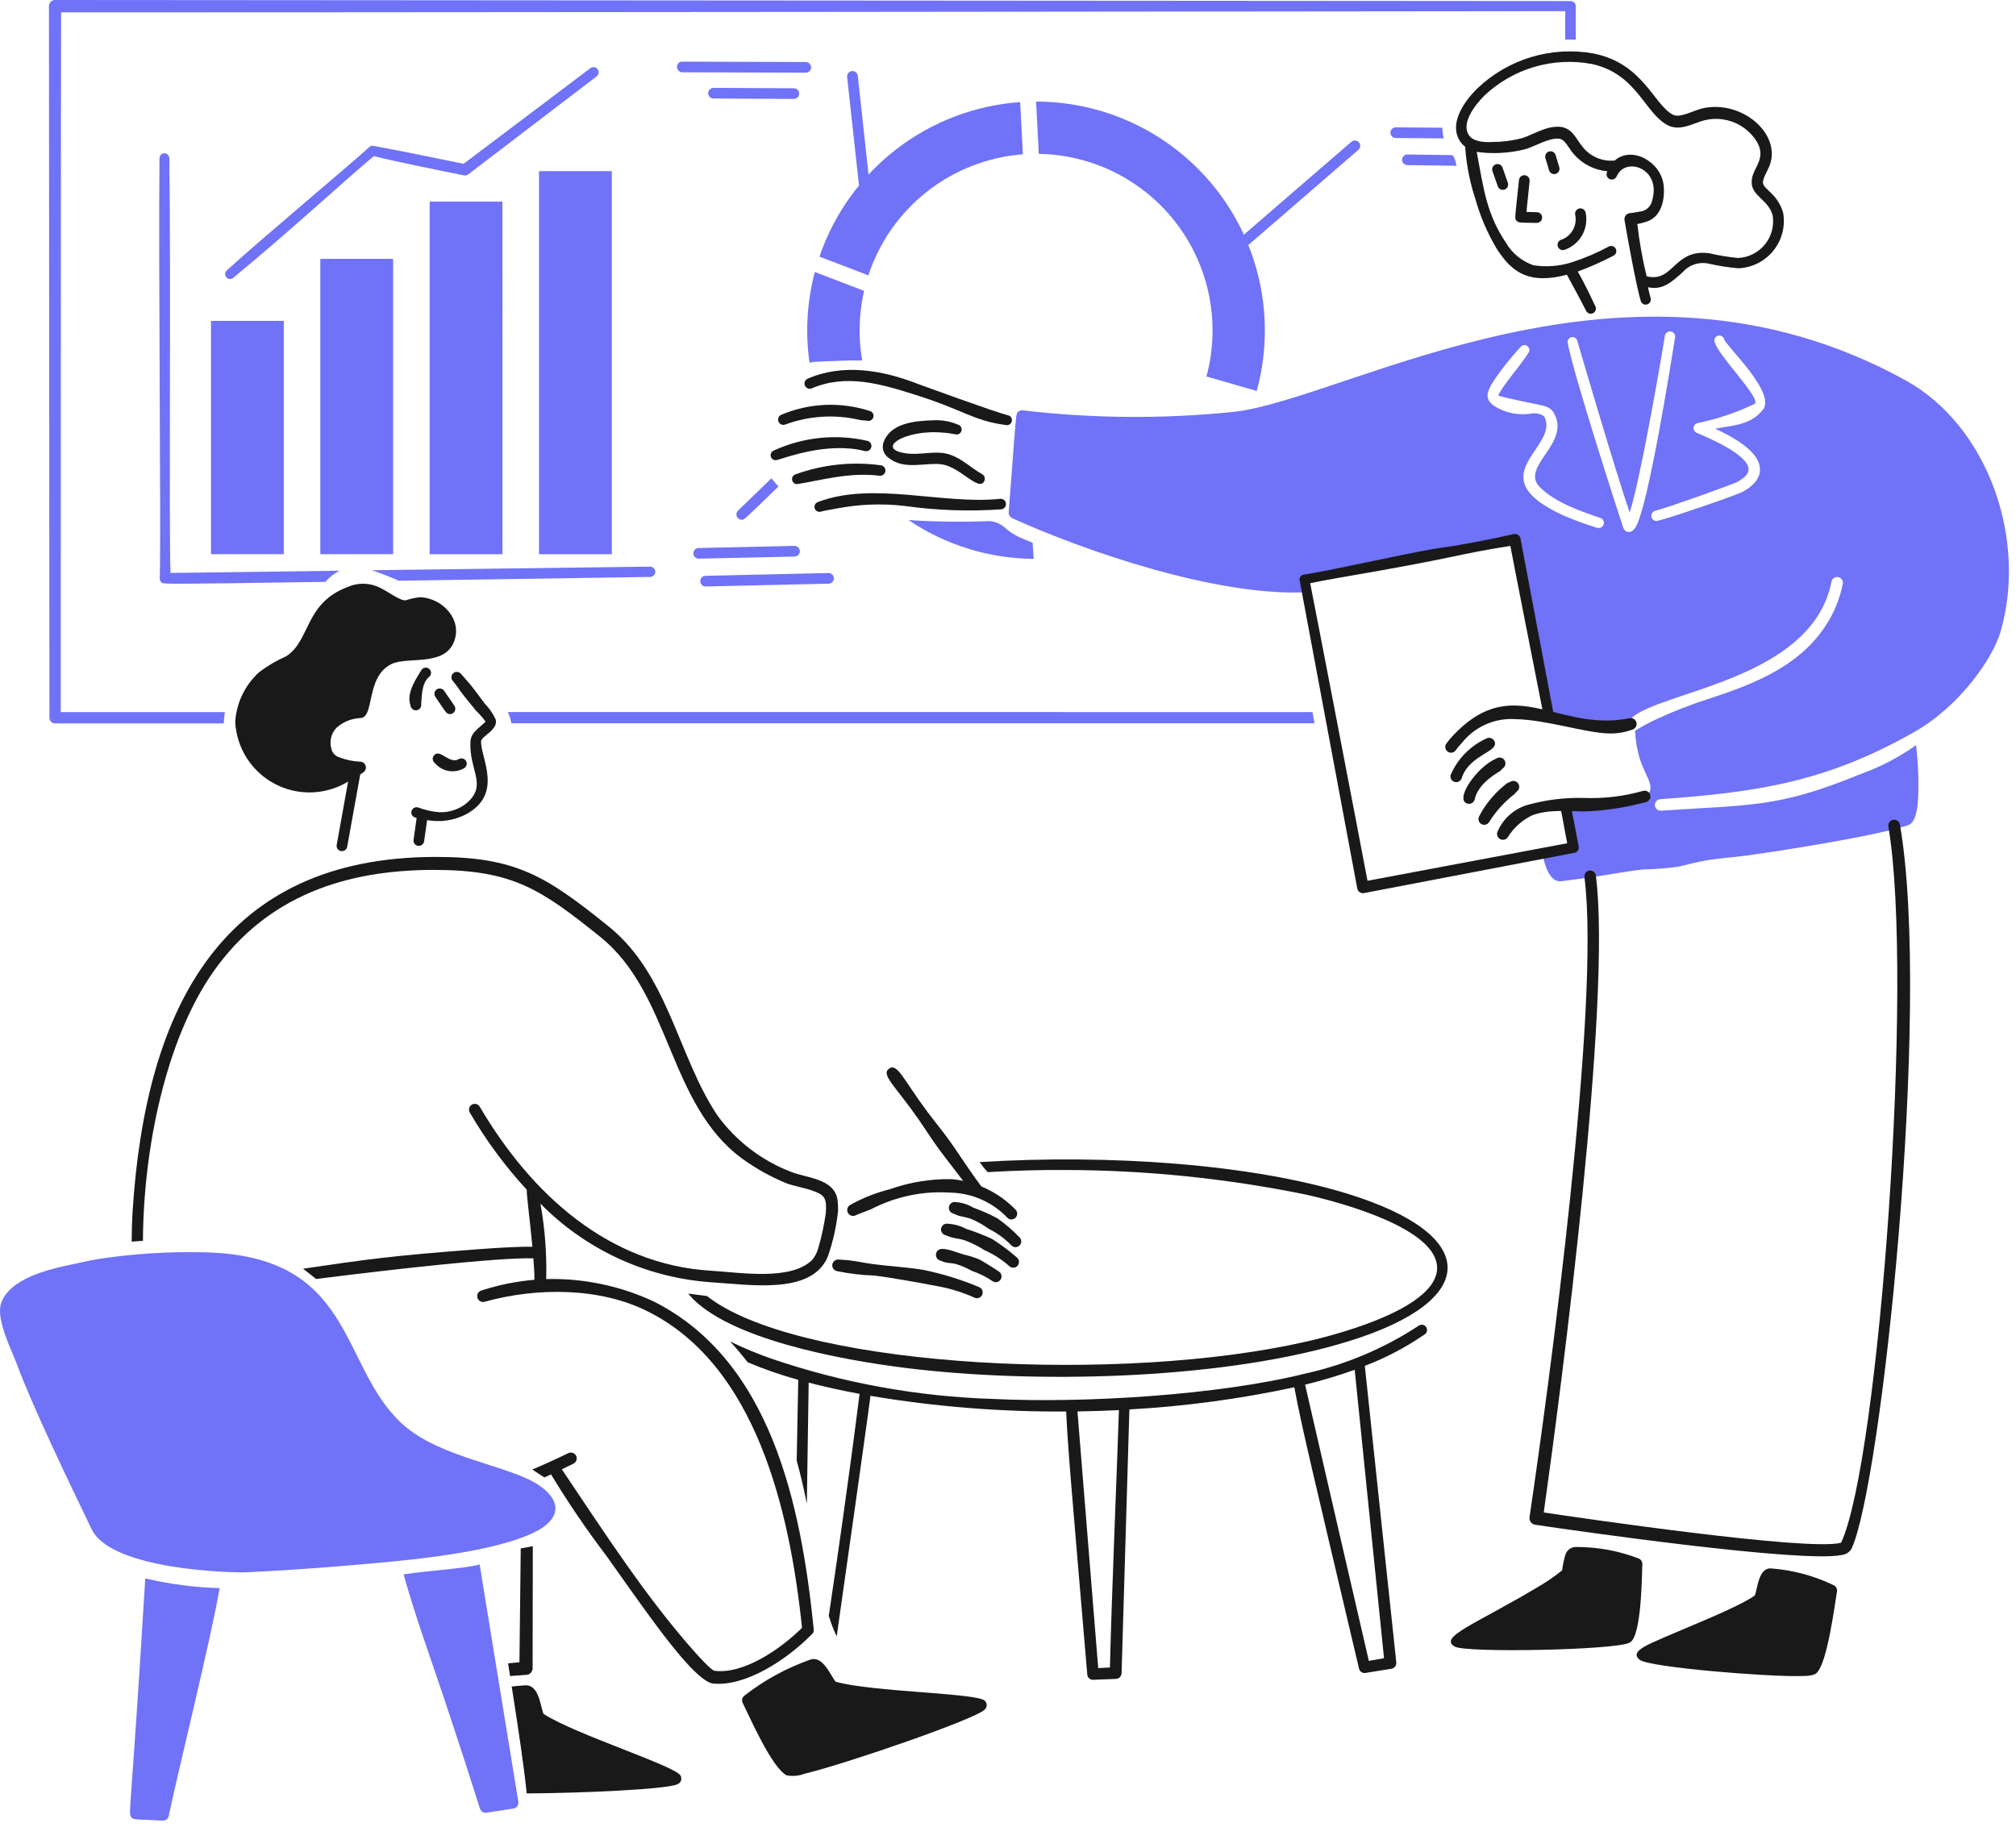 <svg width="139" height="126" viewBox="0 0 139 126" fill="none" xmlns="http://www.w3.org/2000/svg">
<path d="M19.567 22.129H14.547V38.217H19.567V22.129Z" fill="#7072F7"/>
<path d="M27.106 17.852H22.086V38.217H27.106V17.852Z" fill="#7072F7"/>
<path d="M34.641 13.902H29.625V38.219H34.645L34.641 13.902Z" fill="#7072F7"/>
<path d="M42.184 11.801H37.164V38.218H42.184V11.801Z" fill="#7072F7"/>
<path fill-rule="evenodd" clip-rule="evenodd" d="M16.086 19.157C20.189 15.776 24.318 11.941 25.777 10.77C27.274 11.142 30.466 11.79 31.979 12.093C32.033 12.104 32.09 12.103 32.144 12.09C32.198 12.078 32.249 12.053 32.293 12.02L41.158 5.25C41.225 5.19 41.267 5.107 41.275 5.018C41.283 4.929 41.257 4.839 41.203 4.768C41.148 4.697 41.069 4.649 40.98 4.634C40.892 4.619 40.801 4.638 40.725 4.687L31.965 11.296C30.569 11.002 27.168 10.317 25.765 10.061C25.714 10.05 25.661 10.051 25.61 10.063C25.559 10.076 25.511 10.101 25.471 10.134C23.847 11.609 18.301 16.228 15.641 18.642C15.573 18.701 15.531 18.785 15.524 18.875C15.518 18.965 15.547 19.054 15.606 19.122C15.665 19.19 15.749 19.233 15.839 19.239C15.929 19.246 16.018 19.216 16.086 19.157Z" fill="#7072F7"/>
<path d="M55.556 5.013L47.048 4.985C46.95 4.985 46.857 4.947 46.788 4.878C46.719 4.809 46.68 4.715 46.68 4.618C46.678 4.569 46.685 4.52 46.703 4.474C46.721 4.429 46.748 4.387 46.782 4.352C46.817 4.318 46.858 4.291 46.904 4.273C46.95 4.256 46.999 4.248 47.048 4.25L55.556 4.278C55.654 4.278 55.747 4.317 55.816 4.386C55.885 4.455 55.923 4.548 55.923 4.646C55.923 4.743 55.885 4.837 55.816 4.906C55.747 4.975 55.654 5.013 55.556 5.013Z" fill="#7072F7"/>
<path d="M54.737 6.822L49.196 6.794C49.098 6.794 49.005 6.755 48.936 6.686C48.867 6.617 48.828 6.524 48.828 6.426C48.828 6.329 48.867 6.235 48.936 6.166C49.005 6.097 49.098 6.059 49.196 6.059L54.737 6.087C54.835 6.087 54.928 6.126 54.997 6.195C55.066 6.264 55.105 6.357 55.105 6.455C55.105 6.552 55.066 6.646 54.997 6.715C54.928 6.784 54.835 6.822 54.737 6.822Z" fill="#7072F7"/>
<path d="M59.69 14C59.599 14.001 59.511 13.968 59.443 13.907C59.375 13.847 59.332 13.763 59.322 13.672L58.408 5.308C58.398 5.211 58.426 5.113 58.488 5.037C58.549 4.96 58.638 4.911 58.736 4.901C58.833 4.89 58.931 4.918 59.007 4.98C59.084 5.041 59.133 5.131 59.143 5.228L60.053 13.59C60.059 13.642 60.054 13.694 60.038 13.743C60.023 13.792 59.997 13.838 59.963 13.876C59.928 13.915 59.886 13.946 59.839 13.967C59.792 13.989 59.741 14 59.69 14Z" fill="#7072F7"/>
<path d="M53.411 33.244C53.344 33.151 53.267 33.066 53.183 32.988L50.886 35.213C50.833 35.264 50.797 35.329 50.782 35.401C50.766 35.473 50.773 35.547 50.8 35.615C50.828 35.683 50.875 35.741 50.935 35.782C50.996 35.823 51.068 35.845 51.141 35.845C51.31 35.845 51.272 35.883 53.68 33.54C53.578 33.453 53.489 33.353 53.411 33.244Z" fill="#7072F7"/>
<path d="M48.176 38.526C48.079 38.528 47.985 38.49 47.915 38.422C47.846 38.354 47.806 38.261 47.805 38.163C47.804 38.066 47.841 37.972 47.91 37.902C47.978 37.832 48.071 37.793 48.168 37.791L54.774 37.645C54.871 37.645 54.964 37.683 55.034 37.75C55.104 37.817 55.145 37.908 55.15 38.005C55.152 38.102 55.115 38.196 55.048 38.266C54.98 38.337 54.888 38.377 54.791 38.38L48.176 38.526Z" fill="#7072F7"/>
<path d="M48.653 40.443C48.605 40.443 48.557 40.434 48.512 40.416C48.467 40.398 48.427 40.372 48.392 40.338C48.322 40.27 48.282 40.177 48.281 40.08C48.28 39.982 48.318 39.888 48.386 39.818C48.454 39.748 48.547 39.709 48.644 39.708L57.117 39.516C57.215 39.513 57.309 39.55 57.38 39.617C57.45 39.685 57.491 39.777 57.493 39.875C57.496 39.972 57.459 40.066 57.392 40.137C57.324 40.208 57.232 40.248 57.134 40.251L48.653 40.443Z" fill="#7072F7"/>
<path d="M85.321 17.417C85.246 17.417 85.172 17.394 85.111 17.351C85.049 17.308 85.002 17.247 84.976 17.177C84.95 17.107 84.946 17.03 84.965 16.958C84.983 16.885 85.025 16.82 85.081 16.771L93.171 9.782C93.207 9.75 93.249 9.724 93.295 9.708C93.342 9.692 93.391 9.685 93.439 9.688C93.489 9.691 93.537 9.704 93.581 9.726C93.624 9.748 93.663 9.778 93.695 9.815C93.727 9.852 93.751 9.895 93.766 9.942C93.782 9.988 93.787 10.037 93.783 10.086C93.779 10.135 93.765 10.183 93.742 10.226C93.719 10.269 93.688 10.308 93.65 10.339C85.384 17.483 85.534 17.417 85.321 17.417Z" fill="#7072F7"/>
<path d="M96.232 9.516L99.546 9.544C99.482 9.305 99.451 9.057 99.453 8.809L96.235 8.781C96.137 8.781 96.044 8.82 95.975 8.889C95.906 8.958 95.867 9.051 95.867 9.149C95.867 9.246 95.906 9.34 95.975 9.409C96.044 9.478 96.137 9.516 96.235 9.516L96.232 9.516Z" fill="#7072F7"/>
<path d="M96.998 11.384L100.428 11.432C100.389 11.231 100.331 11.034 100.254 10.844C100.212 10.794 100.172 10.744 100.134 10.697L97.009 10.652C96.917 10.66 96.833 10.701 96.77 10.768C96.709 10.835 96.673 10.922 96.672 11.013C96.671 11.104 96.703 11.193 96.763 11.261C96.823 11.33 96.907 11.373 96.998 11.384Z" fill="#7072F7"/>
<path fill-rule="evenodd" clip-rule="evenodd" d="M59.872 18.989C60.624 16.7 62.037 14.685 63.933 13.2C65.829 11.714 68.123 10.823 70.525 10.641L70.34 7.039C67.241 7.258 64.275 8.385 61.813 10.281C59.351 12.177 57.503 14.756 56.5 17.697L59.872 18.989Z" fill="#7072F7"/>
<path fill-rule="evenodd" clip-rule="evenodd" d="M71.623 10.611C73.476 10.64 75.298 11.093 76.95 11.933C78.602 12.774 80.04 13.98 81.155 15.461C82.269 16.941 83.031 18.657 83.383 20.477C83.734 22.297 83.666 24.172 83.182 25.962L86.648 26.96C87.29 24.619 87.383 22.161 86.92 19.777C86.457 17.395 85.451 15.15 83.98 13.219C82.507 11.289 80.61 9.723 78.435 8.645C76.26 7.567 73.865 7.006 71.438 7.004L71.623 10.611Z" fill="#7072F7"/>
<path fill-rule="evenodd" clip-rule="evenodd" d="M56.286 24.943C57.574 24.885 58.574 24.847 59.446 24.859C59.17 23.266 59.214 21.633 59.577 20.057L56.182 18.758C55.641 20.798 55.516 22.926 55.815 25.016C55.969 24.974 56.127 24.95 56.286 24.943Z" fill="#7072F7"/>
<path fill-rule="evenodd" clip-rule="evenodd" d="M70.287 37.048C69.969 36.9 69.67 36.711 69.399 36.487C69.097 36.179 68.698 35.983 68.269 35.933C66.393 36.009 64.514 35.986 62.641 35.863C65.191 37.585 68.194 38.517 71.271 38.54L71.198 37.431L70.287 37.048Z" fill="#7072F7"/>
<path fill-rule="evenodd" clip-rule="evenodd" d="M35.016 49.102C35.06 49.2 35.1 49.301 35.136 49.404C35.191 49.559 35.233 49.717 35.262 49.879H90.632L90.493 49.105L35.016 49.102Z" fill="#7072F7"/>
<path fill-rule="evenodd" clip-rule="evenodd" d="M108.648 0.419C108.645 0.325 108.606 0.236 108.537 0.171C108.47 0.106 108.379 0.071 108.284 0.073L3.796 0C3.684 0 3.577 0.044 3.498 0.123C3.419 0.202 3.375 0.309 3.375 0.421L3.407 49.494C3.407 49.597 3.448 49.697 3.521 49.77C3.594 49.843 3.693 49.884 3.796 49.884H15.428C15.435 49.623 15.461 49.362 15.507 49.105H4.188C4.188 47.923 4.195 2.198 4.213 0.853C5.389 0.873 105.698 0.779 107.921 0.77V2.729C108.165 2.722 108.409 2.724 108.649 2.733L108.648 0.419Z" fill="#7072F7"/>
<path fill-rule="evenodd" clip-rule="evenodd" d="M27.482 40.045L44.828 39.786C44.923 39.784 45.013 39.746 45.078 39.678C45.144 39.61 45.18 39.519 45.179 39.425C45.178 39.331 45.139 39.241 45.071 39.175C45.003 39.109 44.912 39.073 44.818 39.074L25.625 39.324C26.258 39.528 26.878 39.769 27.482 40.045Z" fill="#7072F7"/>
<path fill-rule="evenodd" clip-rule="evenodd" d="M11.016 39.896C11.016 39.946 11.026 39.996 11.046 40.042C11.065 40.088 11.094 40.13 11.13 40.165C11.253 40.287 11.208 40.295 22.433 40.124C22.709 39.809 23.042 39.549 23.414 39.356C17.395 39.435 12.316 39.503 11.757 39.511C11.64 36.73 11.795 18.945 11.675 10.894C11.671 10.807 11.633 10.725 11.57 10.664C11.507 10.604 11.423 10.57 11.336 10.57C11.248 10.57 11.164 10.604 11.101 10.664C11.038 10.725 11.001 10.807 10.996 10.894C10.916 18.715 11.11 36.217 11.016 39.896Z" fill="#7072F7"/>
<path d="M131.37 26.218C112.052 15.569 92.907 27.571 85.005 28.408C80.189 28.9 75.333 28.863 70.526 28.298C70.471 28.29 70.416 28.293 70.364 28.308C70.311 28.323 70.262 28.348 70.219 28.382C70.031 28.534 70.105 28.035 69.548 35.317C69.541 35.404 69.562 35.492 69.608 35.567C69.653 35.643 69.719 35.703 69.799 35.739C75.103 38.13 83.772 41.039 89.802 40.853C89.855 40.852 89.908 40.84 89.957 40.818C90.005 40.797 90.049 40.766 90.086 40.727C90.122 40.689 90.151 40.644 90.17 40.594C90.189 40.544 90.199 40.491 90.197 40.438C90.193 40.28 89.96 39.973 90.06 39.947C91.123 39.666 94.406 39.239 95.343 39.032C96.55 38.766 97.743 38.444 98.959 38.211C99.808 38.046 101.125 37.898 103.307 37.318C103.668 37.223 104.036 37.09 104.35 37.362C104.641 37.712 104.791 38.157 104.772 38.612C104.834 39.206 104.963 39.788 105.04 40.384C105.13 41.075 105.384 41.74 105.494 42.425C105.641 43.33 105.681 44.269 105.883 45.165C105.987 45.519 106.117 45.865 106.268 46.201C106.341 46.405 106.381 46.62 106.461 46.821C106.582 47.352 106.646 47.894 106.652 48.438C106.655 48.722 106.726 49.002 106.858 49.253C107.149 49.542 107.542 49.707 107.952 49.712C108.841 49.904 109.75 49.993 110.66 49.98C111.287 49.949 111.903 49.797 112.474 49.533C114.427 47.644 124.944 46.919 126.277 40.111C126.297 40.007 126.358 39.916 126.444 39.857C126.532 39.798 126.639 39.777 126.743 39.797C126.846 39.817 126.937 39.877 126.996 39.965C127.054 40.052 127.076 40.159 127.056 40.263C126.889 41.123 126.58 41.949 126.143 42.709C124.379 45.796 121.145 47.119 117.758 48.206C116.516 48.608 115.3 49.086 114.116 49.638C113.644 49.862 113.186 50.112 112.742 50.387C112.742 50.404 112.737 50.422 112.735 50.438C112.77 51.098 112.885 51.752 113.077 52.384C113.455 53.468 113.942 54.017 113.755 54.568C113.595 55.042 112.745 55.091 112.363 55.188C111.435 55.409 110.488 55.544 109.536 55.591C109.202 55.614 108.586 55.517 108.328 55.798C108.07 56.079 108.181 56.737 108.248 57.068C108.322 57.415 108.519 57.977 108.248 58.283C107.651 58.589 107.013 58.807 106.354 58.929C106.516 59.711 106.865 60.865 107.657 60.771C108.164 60.698 108.94 60.604 109.903 60.468C110.867 60.332 112.003 60.1 113.274 59.961C114.087 59.943 114.899 59.878 115.705 59.767C116.357 59.62 117.01 59.44 117.689 59.323C118.571 59.176 119.48 59.124 120.377 59.004C122.561 58.71 129.158 57.689 131.539 56.916C132.138 56.718 132.218 55.619 132.254 54.977C132.301 53.778 132.252 52.576 132.107 51.385C130.91 52.238 129.598 52.919 128.211 53.406C122.566 55.725 120.681 55.484 114.528 55.905C114.476 55.909 114.424 55.902 114.374 55.886C114.324 55.87 114.279 55.843 114.239 55.809C114.16 55.74 114.11 55.643 114.103 55.538C114.095 55.433 114.13 55.329 114.198 55.249C114.267 55.169 114.365 55.12 114.47 55.113C121.263 54.633 125.994 53.879 131.963 50.492C135.281 48.609 137.45 45.22 137.916 43.627C139.797 37.273 137.13 29.398 131.37 26.218ZM110.112 36.395C109.337 36.16 108.577 35.882 107.833 35.562C101.854 32.843 107.466 30.904 106.511 28.8C106.4 28.558 105.983 28.503 105.717 28.498C104.854 28.667 103.959 28.525 103.191 28.097C102.228 27.554 102.514 26.967 103.118 26.068C103.637 25.321 104.208 24.611 104.827 23.944C104.852 23.907 104.884 23.876 104.921 23.851C104.958 23.826 105 23.809 105.043 23.801C105.088 23.792 105.132 23.792 105.176 23.801C105.219 23.81 105.261 23.827 105.298 23.852C105.334 23.877 105.366 23.909 105.391 23.946C105.415 23.983 105.432 24.025 105.441 24.068C105.45 24.112 105.449 24.157 105.44 24.201C105.432 24.244 105.415 24.286 105.39 24.323C104.688 25.413 103.62 26.557 103.301 27.271C103.338 27.351 105.92 27.871 106.006 27.89C106.447 27.989 106.888 28.037 107.137 28.478C108.341 30.589 104.763 32.182 106.172 33.594C107.229 34.655 108.979 35.254 110.343 35.716C110.433 35.746 110.507 35.812 110.549 35.897C110.591 35.982 110.598 36.081 110.567 36.171C110.536 36.261 110.471 36.335 110.386 36.377C110.301 36.419 110.202 36.426 110.112 36.395ZM111.922 36.395C111.837 36.175 108.46 25.762 108.087 23.635C108.074 23.549 108.095 23.46 108.146 23.388C108.197 23.317 108.273 23.267 108.359 23.251C108.446 23.234 108.535 23.252 108.608 23.3C108.682 23.348 108.734 23.423 108.754 23.508C108.769 23.582 111.473 32.791 112.365 35.342C113.084 33.089 114.412 25.499 114.79 23.155C114.798 23.109 114.814 23.064 114.839 23.024C114.863 22.985 114.895 22.95 114.933 22.922C114.97 22.895 115.014 22.875 115.059 22.864C115.104 22.853 115.152 22.852 115.198 22.859C115.244 22.866 115.289 22.883 115.328 22.907C115.368 22.931 115.403 22.964 115.43 23.001C115.458 23.039 115.478 23.082 115.489 23.128C115.499 23.173 115.501 23.22 115.494 23.267C115.208 25.081 113.68 34.672 112.811 36.29C112.529 36.827 112.069 36.781 111.924 36.398L111.922 36.395ZM121.485 28.328C120.629 29.394 119.122 29.357 118.263 29.57C119.236 30.006 120.85 30.871 121.243 31.863C121.499 32.512 121.338 33.241 120.194 33.896C119.81 34.117 115.281 35.679 114.296 35.916C114.25 35.927 114.203 35.929 114.157 35.922C114.11 35.915 114.066 35.899 114.027 35.874C113.946 35.825 113.888 35.746 113.866 35.654C113.843 35.563 113.858 35.466 113.907 35.385C113.956 35.304 114.035 35.247 114.127 35.224C114.965 35.017 119.537 33.38 119.808 33.224C120.309 32.934 120.554 32.672 120.561 32.38C120.586 31.391 117.923 30.245 117.007 29.857C116.934 29.831 116.872 29.782 116.829 29.717C116.787 29.652 116.767 29.575 116.772 29.498C116.777 29.42 116.807 29.347 116.858 29.288C116.909 29.23 116.978 29.189 117.053 29.173C118.417 28.895 119.741 28.447 120.994 27.84C121.394 27.422 118.433 24.492 118.213 23.56C118.191 23.472 118.204 23.379 118.251 23.302C118.298 23.224 118.373 23.168 118.461 23.146C118.548 23.123 118.641 23.137 118.719 23.183C118.797 23.23 118.853 23.305 118.875 23.393C119 23.86 122.639 27.226 121.485 28.328Z" fill="#7072F7"/>
<path fill-rule="evenodd" clip-rule="evenodd" d="M122.946 14.675C122.8 14.165 122.52 13.702 122.137 13.335C121.938 13.128 121.584 12.858 121.555 12.632C121.513 12.318 121.888 11.759 122.026 11.383C122.815 9.209 120.084 6.869 117.391 7.47C116.781 7.609 115.847 8.16 115.358 7.915C114.03 7.253 113.326 4.4 109.908 3.695C108.472 3.431 106.996 3.511 105.597 3.928C104.199 4.346 102.919 5.088 101.863 6.095C100.863 7.076 99.899 8.574 100.67 9.744C100.767 9.888 100.886 10.015 101.024 10.121C101.023 10.134 101.023 10.147 101.024 10.16C101.109 11.377 101.346 12.577 101.729 13.735C102.062 14.925 102.55 16.066 103.182 17.129C104.329 18.954 105.576 19.579 108.037 18.947C108.288 19.411 109.128 20.966 109.36 21.433C109.381 21.475 109.409 21.513 109.443 21.544C109.478 21.575 109.519 21.599 109.563 21.615C109.607 21.63 109.654 21.637 109.7 21.634C109.747 21.632 109.793 21.62 109.835 21.6C109.877 21.58 109.915 21.551 109.946 21.517C109.978 21.482 110.001 21.441 110.016 21.397C110.032 21.353 110.039 21.306 110.036 21.26C110.033 21.213 110.022 21.167 110.002 21.125C109.9 20.905 109.193 19.412 108.785 18.727C109.626 18.415 110.446 18.051 111.242 17.637C111.328 17.596 111.392 17.523 111.424 17.434C111.455 17.345 111.449 17.247 111.408 17.162C111.367 17.077 111.293 17.012 111.204 16.981C111.115 16.95 111.018 16.956 110.932 16.997C110.103 17.443 109.235 17.812 108.338 18.099C107.492 18.363 106.597 18.428 105.722 18.29C104.917 18.011 104.24 17.451 103.816 16.712C102.481 14.728 102.284 12.956 101.818 10.477C102.941 10.63 104.084 10.564 105.182 10.285C105.9 10.064 106.765 9.517 107.461 9.559C107.92 9.583 108.153 10.237 108.526 10.646C109.112 11.316 109.936 11.733 110.824 11.81C110.815 11.833 110.806 11.857 110.797 11.883C110.761 11.972 110.762 12.072 110.799 12.161C110.836 12.249 110.907 12.32 110.996 12.356C111.085 12.392 111.185 12.392 111.274 12.354C111.362 12.317 111.433 12.246 111.469 12.157C112.071 10.76 114.589 11.611 113.905 13.853C113.861 14.057 113.75 14.24 113.59 14.374C113.431 14.509 113.231 14.587 113.023 14.597C112.382 14.73 112.245 14.65 112.086 14.862C112.053 14.907 112.029 14.957 112.016 15.012C112.002 15.066 112 15.122 112.008 15.177C112.17 16.168 112.835 19.807 113.13 20.769C113.16 20.855 113.223 20.927 113.305 20.968C113.386 21.01 113.481 21.019 113.569 20.992C113.657 20.966 113.731 20.907 113.777 20.827C113.822 20.747 113.835 20.653 113.812 20.564C113.755 20.371 113.69 20.109 113.623 19.806C114.656 20.037 115.277 19.427 116.012 18.777C116.221 18.534 116.49 18.349 116.792 18.242C117.094 18.135 117.419 18.108 117.734 18.165C118.429 18.324 119.133 18.437 119.842 18.502C120.309 18.485 120.766 18.369 121.184 18.161C121.602 17.952 121.971 17.657 122.265 17.294C122.559 16.932 122.772 16.51 122.889 16.058C123.007 15.607 123.026 15.135 122.946 14.675ZM119.832 17.79C119.155 17.724 118.484 17.613 117.823 17.458C115.376 17.164 115.405 19.516 113.531 19.052C113.245 17.865 113.031 16.663 112.89 15.45C113.176 15.398 113.457 15.317 113.726 15.207C114.581 14.798 114.806 13.695 114.704 12.759C114.516 11.15 112.51 10.035 111.332 11.069C110.912 11.111 110.489 11.047 110.101 10.881C109.713 10.715 109.373 10.454 109.114 10.121C108.673 9.614 108.434 8.798 107.511 8.742C106.569 8.694 105.741 9.272 104.949 9.526C104.292 9.698 103.615 9.787 102.935 9.791C102.372 9.821 101.601 9.791 101.283 9.328C100.729 8.52 101.656 7.278 102.353 6.585C103.329 5.665 104.508 4.99 105.795 4.612C107.081 4.235 108.438 4.166 109.756 4.412C112.884 5.1 113.388 7.816 114.992 8.638C115.874 9.09 116.836 8.446 117.577 8.281C118.248 8.128 118.95 8.188 119.586 8.453C120.222 8.718 120.759 9.174 121.124 9.758C121.904 11.075 120.638 11.644 120.787 12.729C120.903 13.562 121.948 13.826 122.221 14.856C122.279 15.209 122.261 15.57 122.169 15.916C122.076 16.261 121.912 16.583 121.686 16.86C121.46 17.138 121.178 17.364 120.858 17.524C120.539 17.684 120.189 17.775 119.832 17.79Z" fill="#191919"/>
<path fill-rule="evenodd" clip-rule="evenodd" d="M69.493 28.639C68.526 28.39 63.398 26.516 63.319 26.486C60.837 25.515 58.111 25.047 55.653 26.129C55.575 26.174 55.516 26.245 55.487 26.331C55.459 26.416 55.463 26.509 55.499 26.591C55.535 26.674 55.601 26.739 55.683 26.776C55.765 26.813 55.858 26.819 55.943 26.791C58.362 25.748 60.794 26.497 63.061 27.211C66.615 28.332 66.989 28.975 69.355 29.313C69.4 29.322 69.446 29.322 69.491 29.313C69.535 29.305 69.578 29.287 69.616 29.262C69.654 29.237 69.686 29.204 69.712 29.166C69.737 29.129 69.754 29.086 69.763 29.041C69.772 28.997 69.772 28.951 69.763 28.906C69.754 28.862 69.737 28.819 69.711 28.781C69.685 28.744 69.653 28.711 69.615 28.686C69.577 28.661 69.535 28.644 69.49 28.635L69.493 28.639Z" fill="#191919"/>
<path fill-rule="evenodd" clip-rule="evenodd" d="M66.063 29.288C65.537 29.059 64.965 28.954 64.391 28.981C63.032 29.019 61.372 29.179 60.907 30.535C60.848 30.73 60.855 30.939 60.925 31.131C60.996 31.323 61.127 31.486 61.298 31.597C62.389 32.432 63.756 31.883 64.888 32.016C66.206 32.172 67.46 33.927 67.859 33.186C67.905 33.102 67.915 33.002 67.887 32.91C67.86 32.818 67.797 32.74 67.712 32.695C66.842 32.218 66.111 31.376 64.982 31.236C64.227 31.144 63.338 31.371 62.548 31.272C60.237 30.984 62.355 29.6 64.979 29.832C65.273 29.848 65.565 29.887 65.853 29.947C65.941 29.974 66.036 29.966 66.118 29.924C66.2 29.881 66.261 29.808 66.289 29.721C66.317 29.633 66.308 29.538 66.266 29.456C66.224 29.374 66.15 29.313 66.063 29.285V29.288Z" fill="#191919"/>
<path fill-rule="evenodd" clip-rule="evenodd" d="M59.986 28.347C57.972 27.688 55.787 27.784 53.838 28.616C53.758 28.66 53.697 28.732 53.668 28.819C53.638 28.905 53.643 28.999 53.68 29.083C53.717 29.166 53.784 29.233 53.868 29.269C53.952 29.305 54.046 29.308 54.132 29.278C55.78 28.668 57.571 28.558 59.282 28.961C59.457 28.993 59.632 28.992 59.805 29.015C59.893 29.036 59.985 29.022 60.062 28.975C60.14 28.929 60.196 28.854 60.219 28.767C60.242 28.68 60.23 28.587 60.186 28.509C60.142 28.43 60.069 28.372 59.983 28.346L59.986 28.347Z" fill="#191919"/>
<path fill-rule="evenodd" clip-rule="evenodd" d="M53.603 31.714C54.134 31.578 57.07 30.444 59.642 31.107C59.733 31.128 59.829 31.112 59.909 31.064C59.989 31.015 60.048 30.937 60.072 30.846C60.096 30.756 60.084 30.659 60.039 30.577C59.993 30.495 59.918 30.434 59.828 30.406C57.656 29.906 55.38 30.138 53.353 31.068C53.311 31.084 53.273 31.109 53.24 31.14C53.207 31.171 53.181 31.209 53.162 31.25C53.144 31.292 53.134 31.337 53.133 31.382C53.132 31.427 53.14 31.473 53.156 31.515C53.173 31.557 53.197 31.596 53.228 31.629C53.26 31.662 53.297 31.688 53.339 31.706C53.38 31.724 53.425 31.734 53.471 31.735C53.516 31.736 53.561 31.729 53.603 31.712V31.714Z" fill="#191919"/>
<path fill-rule="evenodd" clip-rule="evenodd" d="M55.068 33.367C56.482 33.146 58.554 32.546 60.626 32.804C60.674 32.812 60.723 32.81 60.77 32.799C60.818 32.787 60.862 32.767 60.902 32.737C60.941 32.709 60.974 32.672 60.999 32.63C61.023 32.588 61.039 32.541 61.046 32.493C61.052 32.444 61.049 32.395 61.036 32.348C61.022 32.301 61 32.257 60.97 32.219C60.939 32.181 60.901 32.149 60.858 32.126C60.815 32.103 60.768 32.089 60.72 32.084C58.749 31.818 56.743 32.03 54.871 32.704C54.826 32.715 54.783 32.735 54.746 32.764C54.709 32.792 54.678 32.827 54.655 32.868C54.632 32.908 54.617 32.953 54.612 32.999C54.606 33.046 54.61 33.093 54.624 33.138C54.637 33.182 54.659 33.224 54.689 33.26C54.719 33.296 54.756 33.325 54.797 33.346C54.839 33.368 54.884 33.38 54.931 33.383C54.977 33.387 55.024 33.381 55.068 33.365V33.367Z" fill="#191919"/>
<path fill-rule="evenodd" clip-rule="evenodd" d="M56.61 35.278C56.969 35.186 57.326 35.136 57.678 35.069C59.218 34.77 60.794 34.709 62.352 34.886C64.569 35.2 66.812 35.279 69.045 35.121C69.139 35.109 69.225 35.06 69.284 34.985C69.343 34.911 69.37 34.816 69.36 34.721C69.349 34.627 69.302 34.54 69.229 34.48C69.155 34.42 69.061 34.391 68.966 34.399C65.009 34.815 60.17 33.175 56.398 34.62C56.355 34.633 56.314 34.656 56.279 34.685C56.245 34.715 56.216 34.751 56.195 34.791C56.153 34.873 56.145 34.968 56.173 35.056C56.201 35.144 56.262 35.217 56.344 35.259C56.426 35.301 56.521 35.309 56.609 35.281L56.61 35.278Z" fill="#191919"/>
<path fill-rule="evenodd" clip-rule="evenodd" d="M112.336 49.531C111.853 49.63 111.36 49.682 110.866 49.687C106.713 49.737 103.965 46.764 100.225 50.677C100.043 50.864 99.876 51.064 99.725 51.276C99.694 51.318 99.671 51.367 99.66 51.418C99.647 51.469 99.645 51.522 99.654 51.574C99.662 51.626 99.681 51.676 99.709 51.721C99.737 51.765 99.774 51.804 99.816 51.834C99.86 51.865 99.908 51.886 99.96 51.898C100.011 51.909 100.064 51.91 100.116 51.901C100.168 51.891 100.218 51.872 100.262 51.843C100.306 51.814 100.344 51.777 100.373 51.734C100.503 51.554 100.645 51.384 100.799 51.225C101.235 50.674 101.8 50.237 102.444 49.952C103.087 49.668 103.79 49.544 104.492 49.592C106.575 49.631 109.283 50.524 110.859 50.577C111.443 50.604 112.027 50.511 112.574 50.304C112.672 50.269 112.753 50.197 112.799 50.104C112.846 50.011 112.854 49.903 112.824 49.804C112.793 49.704 112.726 49.62 112.635 49.57C112.544 49.519 112.437 49.505 112.336 49.531Z" fill="#191919"/>
<path fill-rule="evenodd" clip-rule="evenodd" d="M102.466 50.934C101.369 51.438 100.497 52.332 100.02 53.442C99.995 53.542 100.009 53.648 100.06 53.737C100.112 53.827 100.195 53.893 100.295 53.922C100.394 53.95 100.5 53.94 100.591 53.891C100.683 53.843 100.751 53.761 100.783 53.662C101.311 51.995 103.47 51.853 103.02 51.079C102.966 50.986 102.877 50.919 102.773 50.892C102.669 50.865 102.559 50.88 102.466 50.934Z" fill="#191919"/>
<path fill-rule="evenodd" clip-rule="evenodd" d="M103.153 52.317C101.8 52.894 100.213 55.221 101.212 55.424C101.315 55.444 101.423 55.423 101.51 55.365C101.598 55.307 101.659 55.217 101.681 55.114C101.917 53.982 103.354 53.229 103.428 53.173C103.492 53.115 103.552 53.054 103.607 52.987C103.653 52.959 103.694 52.921 103.725 52.876C103.756 52.832 103.778 52.781 103.79 52.728C103.801 52.675 103.802 52.62 103.791 52.566C103.781 52.512 103.76 52.462 103.729 52.416C103.699 52.371 103.659 52.333 103.614 52.303C103.567 52.273 103.516 52.253 103.462 52.244C103.409 52.235 103.353 52.237 103.3 52.249C103.248 52.262 103.198 52.285 103.153 52.317Z" fill="#191919"/>
<path fill-rule="evenodd" clip-rule="evenodd" d="M104.119 53.922C104.043 53.947 103.969 53.979 103.899 54.018C103.241 54.525 102.678 55.144 102.235 55.846C102.147 56.002 102.055 56.151 101.978 56.307C101.932 56.402 101.925 56.511 101.958 56.611C101.993 56.71 102.065 56.792 102.159 56.839C102.254 56.885 102.363 56.892 102.463 56.858C102.563 56.825 102.645 56.752 102.691 56.658C103.152 55.93 103.737 55.288 104.419 54.761C104.474 54.707 104.525 54.65 104.572 54.59C104.616 54.559 104.654 54.521 104.682 54.477C104.712 54.432 104.732 54.383 104.741 54.33C104.751 54.278 104.751 54.225 104.74 54.173C104.729 54.121 104.707 54.071 104.677 54.028C104.648 53.984 104.61 53.946 104.565 53.917C104.521 53.888 104.471 53.868 104.419 53.858C104.366 53.849 104.313 53.849 104.261 53.86C104.209 53.871 104.16 53.892 104.116 53.922H104.119Z" fill="#191919"/>
<path fill-rule="evenodd" clip-rule="evenodd" d="M103.981 57.701C104.378 57.072 104.942 56.566 105.609 56.24C106.698 55.799 108.069 55.941 109.21 55.957C110.66 55.911 112.099 55.692 113.497 55.305C113.548 55.291 113.597 55.268 113.639 55.236C113.681 55.203 113.717 55.163 113.742 55.117C113.769 55.071 113.786 55.02 113.792 54.967C113.798 54.914 113.794 54.861 113.779 54.81C113.765 54.759 113.74 54.712 113.706 54.67C113.673 54.629 113.631 54.595 113.584 54.57C113.537 54.545 113.486 54.53 113.433 54.525C113.38 54.52 113.327 54.526 113.276 54.542C111.951 54.918 110.574 55.081 109.197 55.025C107.89 54.992 106.586 55.154 105.326 55.505C104.872 55.637 104.451 55.868 104.096 56.181C103.741 56.493 103.458 56.88 103.268 57.314C103.217 57.409 103.205 57.52 103.236 57.623C103.267 57.726 103.336 57.813 103.431 57.864C103.526 57.915 103.637 57.927 103.74 57.896C103.843 57.866 103.93 57.795 103.981 57.701Z" fill="#191919"/>
<path fill-rule="evenodd" clip-rule="evenodd" d="M126.941 106.386C124.741 107.003 108.673 104.633 106.439 104.299C107.648 95.733 111.149 68.99 110.031 60.377C110.025 60.326 110.008 60.276 109.982 60.23C109.955 60.185 109.921 60.146 109.88 60.114C109.839 60.082 109.792 60.058 109.741 60.045C109.691 60.031 109.638 60.028 109.586 60.034C109.535 60.041 109.485 60.058 109.439 60.084C109.395 60.11 109.355 60.144 109.323 60.185C109.291 60.227 109.267 60.274 109.254 60.324C109.24 60.375 109.237 60.427 109.243 60.479C110.382 69.237 106.755 95.898 105.458 104.621C105.44 104.742 105.471 104.865 105.544 104.963C105.617 105.062 105.726 105.127 105.847 105.146C108.649 105.565 124.198 107.795 126.974 107.234C127.109 107.221 127.238 107.178 127.354 107.108C127.47 107.038 127.568 106.943 127.643 106.831C129.717 102.59 133.193 69.509 130.998 56.87C130.99 56.817 130.971 56.766 130.943 56.72C130.915 56.675 130.878 56.635 130.835 56.603C130.791 56.572 130.741 56.55 130.689 56.538C130.637 56.526 130.582 56.524 130.53 56.533C130.477 56.542 130.427 56.562 130.381 56.591C130.336 56.619 130.297 56.657 130.266 56.701C130.236 56.745 130.214 56.795 130.203 56.847C130.191 56.9 130.191 56.954 130.201 57.007C131.991 67.541 129.562 100.769 126.941 106.386Z" fill="#191919"/>
<path fill-rule="evenodd" clip-rule="evenodd" d="M126.454 109.327C125.107 108.674 123.65 108.279 122.158 108.162C121.244 108.054 121.182 109.547 120.993 110.024C119.706 110.931 115.887 112.376 113.906 113.285C113.207 113.606 112.453 114.02 113.075 114.472C113.771 114.977 121.723 115.635 124.181 115.582C124.612 115.573 125.075 115.561 125.278 115.347C125.992 114.592 126.479 110.831 126.657 109.749C126.67 109.666 126.659 109.581 126.622 109.505C126.586 109.43 126.527 109.368 126.454 109.327Z" fill="#191919"/>
<path fill-rule="evenodd" clip-rule="evenodd" d="M112.989 107.475C111.597 106.939 110.117 106.67 108.626 106.68C108.473 106.686 108.325 106.738 108.203 106.83C108.08 106.922 107.988 107.049 107.94 107.194C107.827 107.551 107.749 107.918 107.708 108.289C107.188 108.712 106.634 109.092 106.053 109.426C101.765 111.998 99.144 112.887 100.308 113.551C101.085 113.992 111.209 113.792 112.308 113.297C112.397 113.26 112.475 113.202 112.535 113.127C113.21 112.245 113.208 108.312 113.235 107.868C113.24 107.785 113.218 107.703 113.174 107.633C113.13 107.562 113.065 107.507 112.989 107.475Z" fill="#191919"/>
<path fill-rule="evenodd" clip-rule="evenodd" d="M107.136 49.327L104.834 37.134C104.815 37.034 104.756 36.945 104.671 36.887C104.586 36.83 104.482 36.808 104.381 36.827C104.381 36.827 102.848 37.188 100.76 37.556C98.308 37.987 100.732 37.414 92.054 39.225C90.748 39.497 89.874 39.63 89.874 39.63C89.831 39.639 89.79 39.655 89.753 39.679C89.716 39.704 89.684 39.735 89.66 39.771C89.635 39.808 89.617 39.849 89.608 39.892C89.6 39.935 89.6 39.98 89.608 40.023L93.582 61.273C93.602 61.376 93.662 61.467 93.749 61.526C93.835 61.585 93.942 61.607 94.045 61.587L108.556 58.808C108.604 58.799 108.649 58.781 108.69 58.755C108.73 58.728 108.765 58.694 108.793 58.654C108.82 58.614 108.839 58.569 108.849 58.521C108.859 58.474 108.859 58.425 108.85 58.377L108.3 55.517C108.279 55.425 108.224 55.345 108.145 55.294C108.066 55.242 107.971 55.224 107.878 55.241C107.786 55.259 107.704 55.311 107.65 55.388C107.596 55.464 107.573 55.559 107.587 55.652L108.056 58.151L94.287 60.738C93.92 58.754 90.465 40.83 90.335 40.218C90.702 40.141 91.349 40.01 92.172 39.869C100.794 38.395 100.279 38.252 104.136 37.646C104.329 38.696 106.452 49.457 106.452 49.457C106.46 49.503 106.477 49.546 106.502 49.585C106.526 49.624 106.558 49.658 106.596 49.684C106.634 49.71 106.676 49.729 106.722 49.738C106.767 49.748 106.813 49.748 106.859 49.74C106.904 49.731 106.947 49.713 106.985 49.688C107.024 49.662 107.056 49.629 107.082 49.591C107.108 49.553 107.125 49.51 107.134 49.464C107.142 49.419 107.142 49.372 107.132 49.327H107.136Z" fill="#191919"/>
<path d="M103.618 13.093C103.541 13.093 103.467 13.07 103.405 13.026C103.343 12.982 103.296 12.919 103.271 12.847L102.903 11.801C102.871 11.709 102.877 11.608 102.92 11.521C102.962 11.433 103.037 11.365 103.129 11.333C103.221 11.301 103.322 11.307 103.41 11.349C103.498 11.391 103.565 11.467 103.597 11.559L103.965 12.605C103.984 12.66 103.99 12.719 103.982 12.777C103.974 12.835 103.952 12.891 103.918 12.939C103.884 12.986 103.838 13.026 103.786 13.053C103.735 13.079 103.677 13.093 103.618 13.093Z" fill="#191919"/>
<path d="M107.158 12.006C107.079 12.006 107.002 11.98 106.939 11.933C106.875 11.886 106.829 11.82 106.806 11.744L106.555 10.907C106.527 10.814 106.537 10.713 106.582 10.627C106.629 10.541 106.707 10.477 106.801 10.449C106.894 10.421 106.995 10.431 107.081 10.477C107.167 10.524 107.231 10.602 107.259 10.695L107.51 11.533C107.526 11.587 107.53 11.645 107.52 11.702C107.51 11.758 107.487 11.812 107.453 11.858C107.419 11.904 107.374 11.941 107.323 11.967C107.272 11.992 107.215 12.006 107.158 12.006Z" fill="#191919"/>
<path d="M105.955 15.371C104.735 15.354 104.701 15.371 104.559 15.214C104.417 15.057 104.449 15.145 104.731 12.415C104.736 12.366 104.75 12.319 104.773 12.277C104.796 12.234 104.827 12.196 104.865 12.165C104.902 12.135 104.946 12.112 104.992 12.098C105.038 12.084 105.087 12.079 105.135 12.084C105.184 12.089 105.23 12.103 105.273 12.126C105.316 12.149 105.353 12.18 105.384 12.217C105.415 12.255 105.438 12.298 105.452 12.345C105.466 12.391 105.471 12.44 105.466 12.488L105.245 14.613L105.968 14.634C106.066 14.635 106.158 14.675 106.227 14.745C106.294 14.815 106.332 14.909 106.33 15.006C106.329 15.104 106.289 15.197 106.219 15.265C106.149 15.332 106.055 15.37 105.958 15.369L105.955 15.371Z" fill="#191919"/>
<path d="M107.588 16.554C107.943 16.444 108.244 16.205 108.433 15.885C108.622 15.564 108.685 15.185 108.609 14.821C108.597 14.774 108.596 14.724 108.603 14.676C108.611 14.628 108.629 14.582 108.654 14.54C108.68 14.499 108.714 14.463 108.754 14.435C108.793 14.407 108.839 14.387 108.887 14.376C108.934 14.365 108.983 14.364 109.031 14.373C109.079 14.382 109.126 14.4 109.166 14.426C109.207 14.453 109.242 14.488 109.27 14.528C109.298 14.568 109.317 14.614 109.326 14.662C109.44 15.196 109.353 15.754 109.082 16.228C108.811 16.703 108.374 17.061 107.856 17.234C107.769 17.258 107.675 17.249 107.595 17.209C107.513 17.168 107.45 17.099 107.417 17.015C107.383 16.93 107.382 16.837 107.414 16.752C107.445 16.666 107.508 16.596 107.588 16.554Z" fill="#191919"/>
<path fill-rule="evenodd" clip-rule="evenodd" d="M93.017 82.354C86.302 80.259 76.445 79.586 67.547 80.137C67.684 80.344 67.836 80.54 68.001 80.725C68.035 80.76 68.07 80.794 68.106 80.828C70.034 80.717 71.817 80.673 73.302 80.681C78.937 80.684 84.558 81.256 90.079 82.387C92.674 82.975 99.08 84.749 99.086 87.434C99.092 90.119 92.719 91.911 90.086 92.513C77.385 95.417 56.086 94.328 49.278 89.761C49.086 89.632 48.909 89.503 48.748 89.373C48.329 89.323 47.898 89.267 47.453 89.202C47.652 89.45 47.873 89.678 48.115 89.885C51.326 92.659 59.066 93.969 63.365 94.442C72.243 95.425 84.68 95.071 93.008 92.486C102.071 89.673 102.075 85.177 93.017 82.354Z" fill="#191919"/>
<path fill-rule="evenodd" clip-rule="evenodd" d="M98.327 91.505C98.3 91.466 98.264 91.433 98.224 91.407C98.183 91.382 98.139 91.365 98.092 91.357C98.044 91.349 97.997 91.35 97.95 91.36C97.903 91.371 97.859 91.391 97.82 91.418C95.438 92.983 92.79 94.102 90.007 94.719C84.01 96.217 74.679 96.777 68.506 96.472C63.283 96.312 58.113 95.374 53.167 93.687C52.205 93.349 51.262 92.956 50.344 92.511C50.775 92.986 51.178 93.464 51.552 93.943C52.687 94.421 53.851 94.825 55.038 95.153C55.033 95.487 54.988 97.779 54.931 100.725C55.215 101.744 55.44 102.738 55.63 103.699C55.692 99.568 55.748 95.834 55.757 95.347C56.871 95.637 58.045 95.892 59.267 96.121C58.471 102.39 57.68 107.835 57.142 111.426C57.29 111.912 57.473 112.387 57.689 112.847C58.465 107.394 59.958 96.858 60.016 96.256C64.474 97.007 68.989 97.369 73.51 97.337C73.627 99.897 73.885 102.73 74.963 115.444C74.963 115.498 74.974 115.551 74.995 115.599C75.016 115.649 75.046 115.693 75.085 115.729C75.123 115.767 75.168 115.795 75.218 115.814C75.268 115.832 75.322 115.841 75.375 115.838L76.944 115.777C77.046 115.773 77.143 115.73 77.214 115.658C77.286 115.585 77.328 115.488 77.331 115.386C77.331 115.386 77.832 98.297 77.87 97.195C81.694 96.983 85.497 96.472 89.241 95.665C89.733 98.305 90.354 100.871 93.695 115.034C93.702 115.086 93.72 115.136 93.746 115.181C93.773 115.227 93.809 115.266 93.851 115.296C93.893 115.328 93.941 115.35 93.992 115.362C94.043 115.374 94.096 115.376 94.147 115.366L95.937 115.077C96.039 115.061 96.13 115.005 96.192 114.923C96.254 114.841 96.283 114.739 96.272 114.636C96.272 114.636 94.214 95.299 94.102 94.19C95.563 93.632 96.952 92.9 98.239 92.011C98.318 91.956 98.372 91.871 98.388 91.776C98.404 91.682 98.382 91.584 98.327 91.505ZM76.528 114.99L75.72 115.033C75.706 114.88 74.344 98.042 74.289 97.332C75.241 97.319 76.194 97.289 77.148 97.241C77.051 100.388 76.646 109.992 76.528 114.99ZM95.426 114.35L94.38 114.533C94.341 114.367 90.157 96.275 89.984 95.488C91.141 95.205 92.283 94.862 93.404 94.459L95.426 114.35Z" fill="#191919"/>
<path fill-rule="evenodd" clip-rule="evenodd" d="M67.905 117.284C67.425 116.75 60.128 116.682 57.621 115.973C57.258 115.548 56.739 114.123 55.841 114.456C54.207 115.035 52.678 115.874 51.312 116.942C51.242 116.999 51.193 117.079 51.173 117.167C51.154 117.256 51.165 117.348 51.205 117.43C51.672 118.353 53.204 121.907 54.243 122.428C54.658 122.503 55.086 122.465 55.48 122.316C58.601 121.55 67.204 118.555 67.866 117.914C67.914 117.878 67.954 117.831 67.982 117.778C68.01 117.725 68.027 117.667 68.031 117.608C68.034 117.548 68.025 117.488 68.003 117.432C67.981 117.376 67.948 117.326 67.905 117.284Z" fill="#191919"/>
<path fill-rule="evenodd" clip-rule="evenodd" d="M46.927 122.454C46.619 121.793 39.633 119.597 37.477 118.191C37.257 117.677 37.17 116.165 36.218 116.22C35.908 116.241 35.595 116.267 35.281 116.3C35.738 119.21 36.158 122.033 36.315 123.674C40.284 123.653 46.046 123.38 46.707 123.04C46.762 123.019 46.813 122.987 46.855 122.945C46.897 122.903 46.929 122.853 46.95 122.797C46.971 122.742 46.98 122.682 46.976 122.624C46.972 122.564 46.955 122.507 46.927 122.454Z" fill="#191919"/>
<path fill-rule="evenodd" clip-rule="evenodd" d="M29.983 52.623C30.227 52.911 30.565 53.105 30.937 53.167C31.31 53.23 31.692 53.158 32.016 52.965C32.096 52.913 32.152 52.832 32.173 52.74C32.194 52.647 32.178 52.55 32.128 52.469C32.078 52.389 31.999 52.331 31.907 52.308C31.815 52.285 31.718 52.298 31.636 52.346C30.979 52.741 30.319 51.566 29.911 52.105C29.882 52.144 29.86 52.188 29.848 52.235C29.836 52.282 29.833 52.331 29.839 52.379C29.846 52.427 29.862 52.474 29.887 52.515C29.912 52.557 29.945 52.594 29.983 52.623Z" fill="#191919"/>
<path fill-rule="evenodd" clip-rule="evenodd" d="M29.038 48.567C29.097 48.021 29.043 47.097 29.626 46.644C29.658 46.608 29.682 46.566 29.698 46.521C29.714 46.476 29.72 46.428 29.717 46.38C29.714 46.332 29.702 46.285 29.681 46.242C29.659 46.199 29.63 46.16 29.594 46.129C29.558 46.097 29.515 46.073 29.47 46.058C29.424 46.043 29.376 46.036 29.328 46.04C29.281 46.044 29.234 46.056 29.191 46.078C29.148 46.1 29.11 46.13 29.079 46.166C28.75 46.735 27.976 47.772 28.307 48.66C28.32 48.758 28.37 48.846 28.448 48.906C28.525 48.966 28.624 48.993 28.721 48.981C28.819 48.968 28.907 48.918 28.968 48.84C29.028 48.763 29.055 48.664 29.042 48.567H29.038Z" fill="#191919"/>
<path fill-rule="evenodd" clip-rule="evenodd" d="M35.904 106.778L35.815 114.628L35.031 114.702L35.169 115.577L36.303 115.497C36.417 115.487 36.523 115.437 36.601 115.353C36.678 115.269 36.721 115.16 36.722 115.046L36.736 106.621C36.459 106.686 36.179 106.734 35.904 106.778Z" fill="#191919"/>
<path fill-rule="evenodd" clip-rule="evenodd" d="M58.992 83.809C59.341 83.655 59.707 83.534 60.068 83.384C61.756 82.508 63.653 82.114 65.551 82.244C66.286 82.262 67.01 82.425 67.682 82.724C68.353 83.022 68.959 83.451 69.465 83.984C69.54 84.055 69.639 84.094 69.742 84.093C69.844 84.091 69.942 84.051 70.016 83.979C70.089 83.907 70.132 83.809 70.135 83.706C70.138 83.603 70.101 83.504 70.032 83.428C68.862 82.218 67.298 81.468 65.622 81.315C64.174 81.287 62.733 81.522 61.368 82.005C60.418 82.241 59.504 82.6 58.648 83.076C58.6 83.098 58.557 83.13 58.521 83.169C58.485 83.208 58.457 83.254 58.438 83.304C58.42 83.354 58.412 83.407 58.414 83.461C58.417 83.514 58.429 83.566 58.452 83.614C58.474 83.662 58.506 83.706 58.545 83.742C58.585 83.778 58.631 83.805 58.681 83.824C58.731 83.842 58.784 83.85 58.837 83.848C58.89 83.846 58.943 83.833 58.991 83.811L58.992 83.809Z" fill="#191919"/>
<path fill-rule="evenodd" clip-rule="evenodd" d="M65.731 83.685C65.847 83.729 65.952 83.789 66.075 83.827C66.352 83.914 66.653 83.943 66.938 84.048C67.378 84.232 67.795 84.467 68.183 84.747C68.758 85.032 69.28 85.414 69.726 85.877C69.798 85.954 69.897 85.999 70.002 86.004C70.108 86.007 70.21 85.969 70.288 85.897C70.364 85.826 70.41 85.726 70.413 85.621C70.418 85.516 70.379 85.413 70.308 85.336C69.831 84.843 69.309 84.396 68.749 84.002C68.216 83.722 67.666 83.48 67.1 83.277C66.741 83.059 66.337 82.93 65.919 82.898C65.867 82.885 65.814 82.884 65.761 82.892C65.709 82.901 65.659 82.919 65.613 82.947C65.568 82.975 65.529 83.012 65.498 83.055C65.467 83.097 65.445 83.147 65.433 83.198C65.421 83.25 65.419 83.303 65.427 83.356C65.436 83.408 65.454 83.458 65.482 83.504C65.51 83.549 65.547 83.588 65.59 83.619C65.633 83.65 65.682 83.672 65.734 83.685H65.731Z" fill="#191919"/>
<path fill-rule="evenodd" clip-rule="evenodd" d="M65.204 85.182C65.33 85.226 65.447 85.285 65.576 85.321C65.879 85.406 66.199 85.428 66.505 85.527C66.981 85.703 67.438 85.93 67.865 86.204C68.493 86.482 69.074 86.855 69.587 87.311C69.626 87.348 69.671 87.376 69.721 87.395C69.77 87.414 69.823 87.423 69.876 87.42C69.928 87.418 69.981 87.406 70.029 87.384C70.077 87.362 70.12 87.329 70.156 87.29C70.191 87.251 70.219 87.205 70.236 87.155C70.253 87.105 70.261 87.052 70.258 86.999C70.254 86.946 70.24 86.895 70.217 86.847C70.193 86.799 70.161 86.757 70.12 86.723C69.58 86.249 69.003 85.817 68.395 85.434C67.82 85.168 67.229 84.939 66.625 84.748C66.238 84.54 65.81 84.419 65.371 84.391C65.266 84.369 65.156 84.39 65.066 84.448C64.977 84.507 64.914 84.599 64.891 84.704C64.869 84.809 64.89 84.918 64.948 85.008C65.007 85.098 65.099 85.16 65.204 85.182Z" fill="#191919"/>
<path fill-rule="evenodd" clip-rule="evenodd" d="M64.863 86.938C64.963 86.974 65.054 87.023 65.157 87.049C65.399 87.109 65.654 87.1 65.899 87.163C66.283 87.28 66.652 87.439 67.001 87.636C67.513 87.808 67.999 88.05 68.444 88.356C68.53 88.412 68.634 88.432 68.735 88.412C68.836 88.392 68.925 88.334 68.984 88.25C69.043 88.166 69.067 88.062 69.052 87.961C69.036 87.859 68.982 87.768 68.9 87.706C68.724 87.582 67.739 86.944 67.446 86.816C67.129 86.694 66.804 86.594 66.474 86.518C65.733 86.311 64.663 85.776 64.538 86.469C64.519 86.574 64.542 86.683 64.603 86.771C64.664 86.859 64.757 86.919 64.863 86.938Z" fill="#191919"/>
<path fill-rule="evenodd" clip-rule="evenodd" d="M57.727 87.66C58.561 87.832 59.408 87.932 60.258 87.96C61.382 88.084 64.03 88.575 64.471 88.664C65.413 88.82 66.33 89.098 67.2 89.491C67.296 89.534 67.406 89.536 67.504 89.498C67.602 89.46 67.681 89.385 67.724 89.288C67.766 89.191 67.769 89.083 67.73 88.984C67.692 88.886 67.617 88.807 67.52 88.764C66.287 88.244 65.005 87.846 63.693 87.577C62.716 87.4 61.38 87.328 60.21 87.175C59.651 87.101 59.102 86.977 58.545 86.911C58.313 86.884 58.08 86.879 57.847 86.86C57.794 86.852 57.741 86.855 57.689 86.867C57.638 86.881 57.59 86.903 57.547 86.935C57.504 86.967 57.468 87.006 57.441 87.052C57.413 87.097 57.395 87.147 57.387 87.2C57.379 87.252 57.382 87.306 57.395 87.358C57.408 87.409 57.431 87.457 57.462 87.5C57.494 87.543 57.533 87.579 57.579 87.606C57.624 87.634 57.675 87.652 57.727 87.66Z" fill="#191919"/>
<path fill-rule="evenodd" clip-rule="evenodd" d="M63.31 77.155C63.751 77.79 64.192 78.489 64.654 79.129C65.379 80.132 65.937 80.759 67.041 82.313C67.103 82.398 67.196 82.456 67.3 82.472C67.404 82.489 67.51 82.464 67.596 82.402C67.681 82.341 67.738 82.248 67.755 82.143C67.772 82.04 67.747 81.933 67.685 81.848C66.466 80.192 66.202 79.678 65.41 78.583C64.947 77.943 64.421 77.308 63.956 76.688C62.302 74.483 61.877 73.273 61.298 73.691C60.72 74.11 61.72 74.875 63.31 77.155Z" fill="#191919"/>
<path fill-rule="evenodd" clip-rule="evenodd" d="M57.745 82.755C57.546 81.246 55.508 81.224 54.52 80.803C52.491 80.02 50.733 78.666 49.455 76.908C46.712 72.779 46.095 67.219 41.958 63.88C37.617 60.381 35.529 59.067 29.917 59.094C15.489 59.159 10.057 69.218 9.144 83.517C9.102 84.187 9.08 84.893 9.078 85.623C9.318 85.603 9.579 85.583 9.856 85.564C9.885 79.23 11.427 71.621 14.769 66.925C18.449 61.755 23.872 59.988 29.919 59.989C35.343 59.989 37.288 61.312 41.378 64.6C46.282 68.537 46.046 76.134 51.17 79.898C52.107 80.576 53.121 81.143 54.19 81.584C54.722 81.805 55.583 81.914 56.248 82.194C56.836 82.441 57.03 82.646 56.932 83.701C56.815 84.516 56.639 85.321 56.406 86.111C56.325 86.399 56.183 86.667 55.988 86.894C54.511 88.338 51.052 87.751 49.022 87.629C41.988 87.206 36.647 82.391 33.077 76.317C33.05 76.272 33.015 76.232 32.974 76.201C32.932 76.17 32.885 76.146 32.834 76.134C32.784 76.12 32.731 76.117 32.679 76.124C32.628 76.132 32.578 76.149 32.533 76.175C32.488 76.201 32.449 76.237 32.417 76.278C32.386 76.32 32.363 76.367 32.35 76.417C32.337 76.468 32.334 76.521 32.341 76.573C32.348 76.624 32.365 76.674 32.392 76.719C33.504 78.633 34.822 80.419 36.322 82.047C36.286 82.258 36.542 84.178 36.708 85.975C35.815 85.96 34.408 86.037 32.688 86.168C27.094 86.592 25.304 86.839 20.893 87.491C21.187 87.711 21.497 87.954 21.795 88.2C26.809 87.564 34.34 86.706 36.777 86.773C36.821 87.331 36.851 87.844 36.851 88.253C35.612 88.358 34.389 88.605 33.207 88.988C33.154 89.001 33.105 89.026 33.061 89.059C33.018 89.092 32.982 89.133 32.955 89.18C32.928 89.228 32.911 89.28 32.905 89.334C32.899 89.388 32.904 89.442 32.919 89.495C32.934 89.547 32.96 89.595 32.995 89.637C33.029 89.679 33.072 89.713 33.12 89.739C33.169 89.763 33.222 89.779 33.276 89.783C33.33 89.787 33.385 89.78 33.436 89.763C37.014 88.773 41.407 88.76 44.738 90.474C52.095 94.204 54.445 104.048 55.298 112.252C53.846 113.699 51.289 115.468 49.267 115.219C49.041 115.192 48.06 114.098 47.931 113.954C44.582 110.196 41.709 105.746 38.738 101.324C39.007 101.196 39.274 101.066 39.539 100.934C39.587 100.911 39.63 100.878 39.665 100.838C39.7 100.798 39.727 100.752 39.744 100.702C39.761 100.651 39.768 100.598 39.764 100.545C39.761 100.492 39.747 100.44 39.724 100.392C39.7 100.345 39.667 100.303 39.628 100.267C39.588 100.232 39.541 100.206 39.491 100.189C39.441 100.171 39.388 100.164 39.335 100.168C39.282 100.171 39.23 100.185 39.182 100.209C38.374 100.603 37.543 100.983 36.7 101.339C36.977 101.526 37.26 101.698 37.53 101.883L37.992 101.674C39.165 103.611 40.439 105.484 41.809 107.287C42.985 108.94 45.023 111.866 46.293 113.444C46.807 114.084 48.363 116.017 49.167 116.097C51.451 116.321 54.312 114.389 55.924 112.747C55.986 112.707 56.036 112.651 56.069 112.585C56.101 112.519 56.114 112.446 56.107 112.372C55.215 103.49 53.057 93.801 45.097 89.761C43.248 88.896 41.254 88.38 39.218 88.238C38.681 88.203 38.165 88.192 37.66 88.205C37.705 86.462 37.572 84.719 37.262 83.002C40.379 86.171 44.541 88.097 48.974 88.421C51.73 88.59 55.97 89.313 57.078 86.651C57.425 85.655 57.659 84.624 57.776 83.576C57.792 83.301 57.782 83.027 57.745 82.755Z" fill="#191919"/>
<path d="M29.013 41.183C28.668 41.209 28.327 41.28 27.999 41.393C27.563 41.466 26.713 40.727 26.004 40.442C25.685 40.314 25.345 40.25 25.001 40.254C24.658 40.258 24.319 40.329 24.003 40.464C20.98 41.582 21.419 44.184 19.728 45.258C19.072 45.547 18.451 45.912 17.879 46.344C16.897 47.228 16.301 48.461 16.219 49.779C16.263 50.666 16.537 51.526 17.014 52.275C17.491 53.024 18.154 53.636 18.939 54.052C19.724 54.467 20.604 54.671 21.492 54.643C22.379 54.616 23.244 54.358 24.002 53.895L23.214 58.266C23.197 58.361 23.219 58.46 23.275 58.539C23.33 58.619 23.415 58.673 23.511 58.69C23.606 58.708 23.704 58.686 23.784 58.631C23.864 58.576 23.919 58.492 23.937 58.397L24.838 53.405C24.912 53.359 24.985 53.311 25.053 53.258C25.124 53.21 25.177 53.141 25.206 53.06C25.234 52.98 25.236 52.892 25.212 52.81C25.187 52.729 25.137 52.657 25.069 52.605C25.001 52.554 24.918 52.525 24.833 52.523C24.339 52.505 23.852 52.403 23.392 52.223C23.279 52.189 23.175 52.13 23.087 52.05C23 51.971 22.931 51.872 22.887 51.763C22.786 51.499 22.761 51.212 22.814 50.934C22.868 50.657 22.999 50.4 23.191 50.193C23.64 49.79 24.213 49.552 24.815 49.518C25.866 49.54 25.17 46.688 26.987 45.794C28.126 45.253 30.63 45.983 31.304 44.251C31.893 42.735 30.537 41.276 29.013 41.183Z" fill="#191919"/>
<path d="M34.178 49.616C33.989 49.208 33.732 48.836 33.418 48.514C33.101 48.099 32.801 47.669 32.474 47.264C32.253 46.989 32.01 46.734 31.781 46.467C31.718 46.391 31.628 46.343 31.531 46.334C31.433 46.324 31.336 46.354 31.26 46.416C31.184 46.479 31.136 46.569 31.127 46.666C31.117 46.764 31.147 46.861 31.209 46.937C31.945 47.862 31.271 47.124 32.808 48.995C33.052 49.231 33.277 49.487 33.481 49.758C33.108 50.17 32.473 50.475 32.438 51.121C32.328 53.173 33.65 54.12 32.164 55.393C31.635 55.816 30.971 56.036 30.294 56.01C29.79 55.972 29.295 55.861 28.824 55.68C28.733 55.654 28.635 55.664 28.552 55.708C28.468 55.753 28.405 55.828 28.377 55.918C28.348 56.009 28.355 56.106 28.398 56.191C28.44 56.276 28.514 56.34 28.603 56.372C28.644 56.384 28.686 56.394 28.728 56.405L28.513 57.915C28.5 58.011 28.525 58.109 28.583 58.187C28.642 58.264 28.729 58.316 28.825 58.329C28.921 58.343 29.019 58.318 29.097 58.26C29.175 58.202 29.226 58.115 29.241 58.019L29.45 56.554C30.354 56.719 31.287 56.584 32.106 56.169C34.721 54.772 33.17 52.342 33.166 51.14C33.165 50.766 34.371 50.34 34.178 49.616Z" fill="#191919"/>
<path d="M31.026 49.244C30.768 49.244 30.758 49.133 30.01 48.041C29.959 47.96 29.942 47.863 29.961 47.77C29.98 47.676 30.035 47.594 30.113 47.541C30.192 47.487 30.288 47.466 30.382 47.482C30.476 47.498 30.56 47.549 30.616 47.626L31.33 48.668C31.368 48.723 31.39 48.788 31.394 48.855C31.398 48.922 31.384 48.988 31.352 49.048C31.321 49.107 31.274 49.156 31.217 49.191C31.159 49.226 31.094 49.244 31.026 49.244Z" fill="#191919"/>
<path fill-rule="evenodd" clip-rule="evenodd" d="M37.262 102.492C35.224 101.036 30.378 100.606 27.725 98.184C23.348 94.185 24.539 86.538 14.019 86.359C11.598 86.302 9.177 86.457 6.783 86.821C6.156 86.925 5.568 87.065 5.019 87.179C3.271 87.542 0.64 88.18 0.074 89.885C-0.298 90.97 0.833 93.177 1.163 94.074C2.271 97.067 4.838 102.38 6.321 105.459C7.693 108.301 16.142 108.465 16.99 108.424C19.1 108.323 21.212 108.186 23.327 108.012C27.357 107.678 33.083 107.231 36.374 105.881C38.823 104.876 38.711 103.527 37.262 102.492Z" fill="#7072F7"/>
<path d="M11.645 125.165C11.645 125.18 11.644 125.196 11.641 125.211C11.706 125.221 11.688 125.157 11.662 125.102C11.658 125.122 11.65 125.148 11.645 125.165Z" fill="#7072F7"/>
<path d="M10.015 108.848C9.023 125.312 8.815 125.047 9.065 125.327C9.219 125.499 9.185 125.449 11.232 125.548C11.296 125.551 11.36 125.538 11.419 125.511C11.477 125.483 11.527 125.442 11.566 125.39C11.604 125.339 11.629 125.279 11.639 125.215C11.649 125.151 11.642 125.086 11.621 125.026C11.621 125.026 11.645 125.065 11.661 125.099C12.241 122.306 14.533 113.075 15.142 109.517C13.415 109.467 11.697 109.242 10.015 108.848Z" fill="#7072F7"/>
<path d="M35.738 124.248C35.738 124.248 33.226 108.874 33.072 107.891C31.834 108.192 29.744 108.281 27.828 108.57C28.633 111.46 29.597 114.063 30.631 117.164C33.176 124.795 33.031 124.716 33.182 124.882C33.226 124.929 33.281 124.965 33.342 124.986C33.403 125.007 33.468 125.012 33.532 125.003L35.399 124.718C35.452 124.709 35.503 124.69 35.549 124.662C35.595 124.633 35.635 124.596 35.666 124.553C35.697 124.509 35.72 124.46 35.733 124.408C35.745 124.355 35.747 124.301 35.738 124.248Z" fill="#7072F7"/>
</svg>
